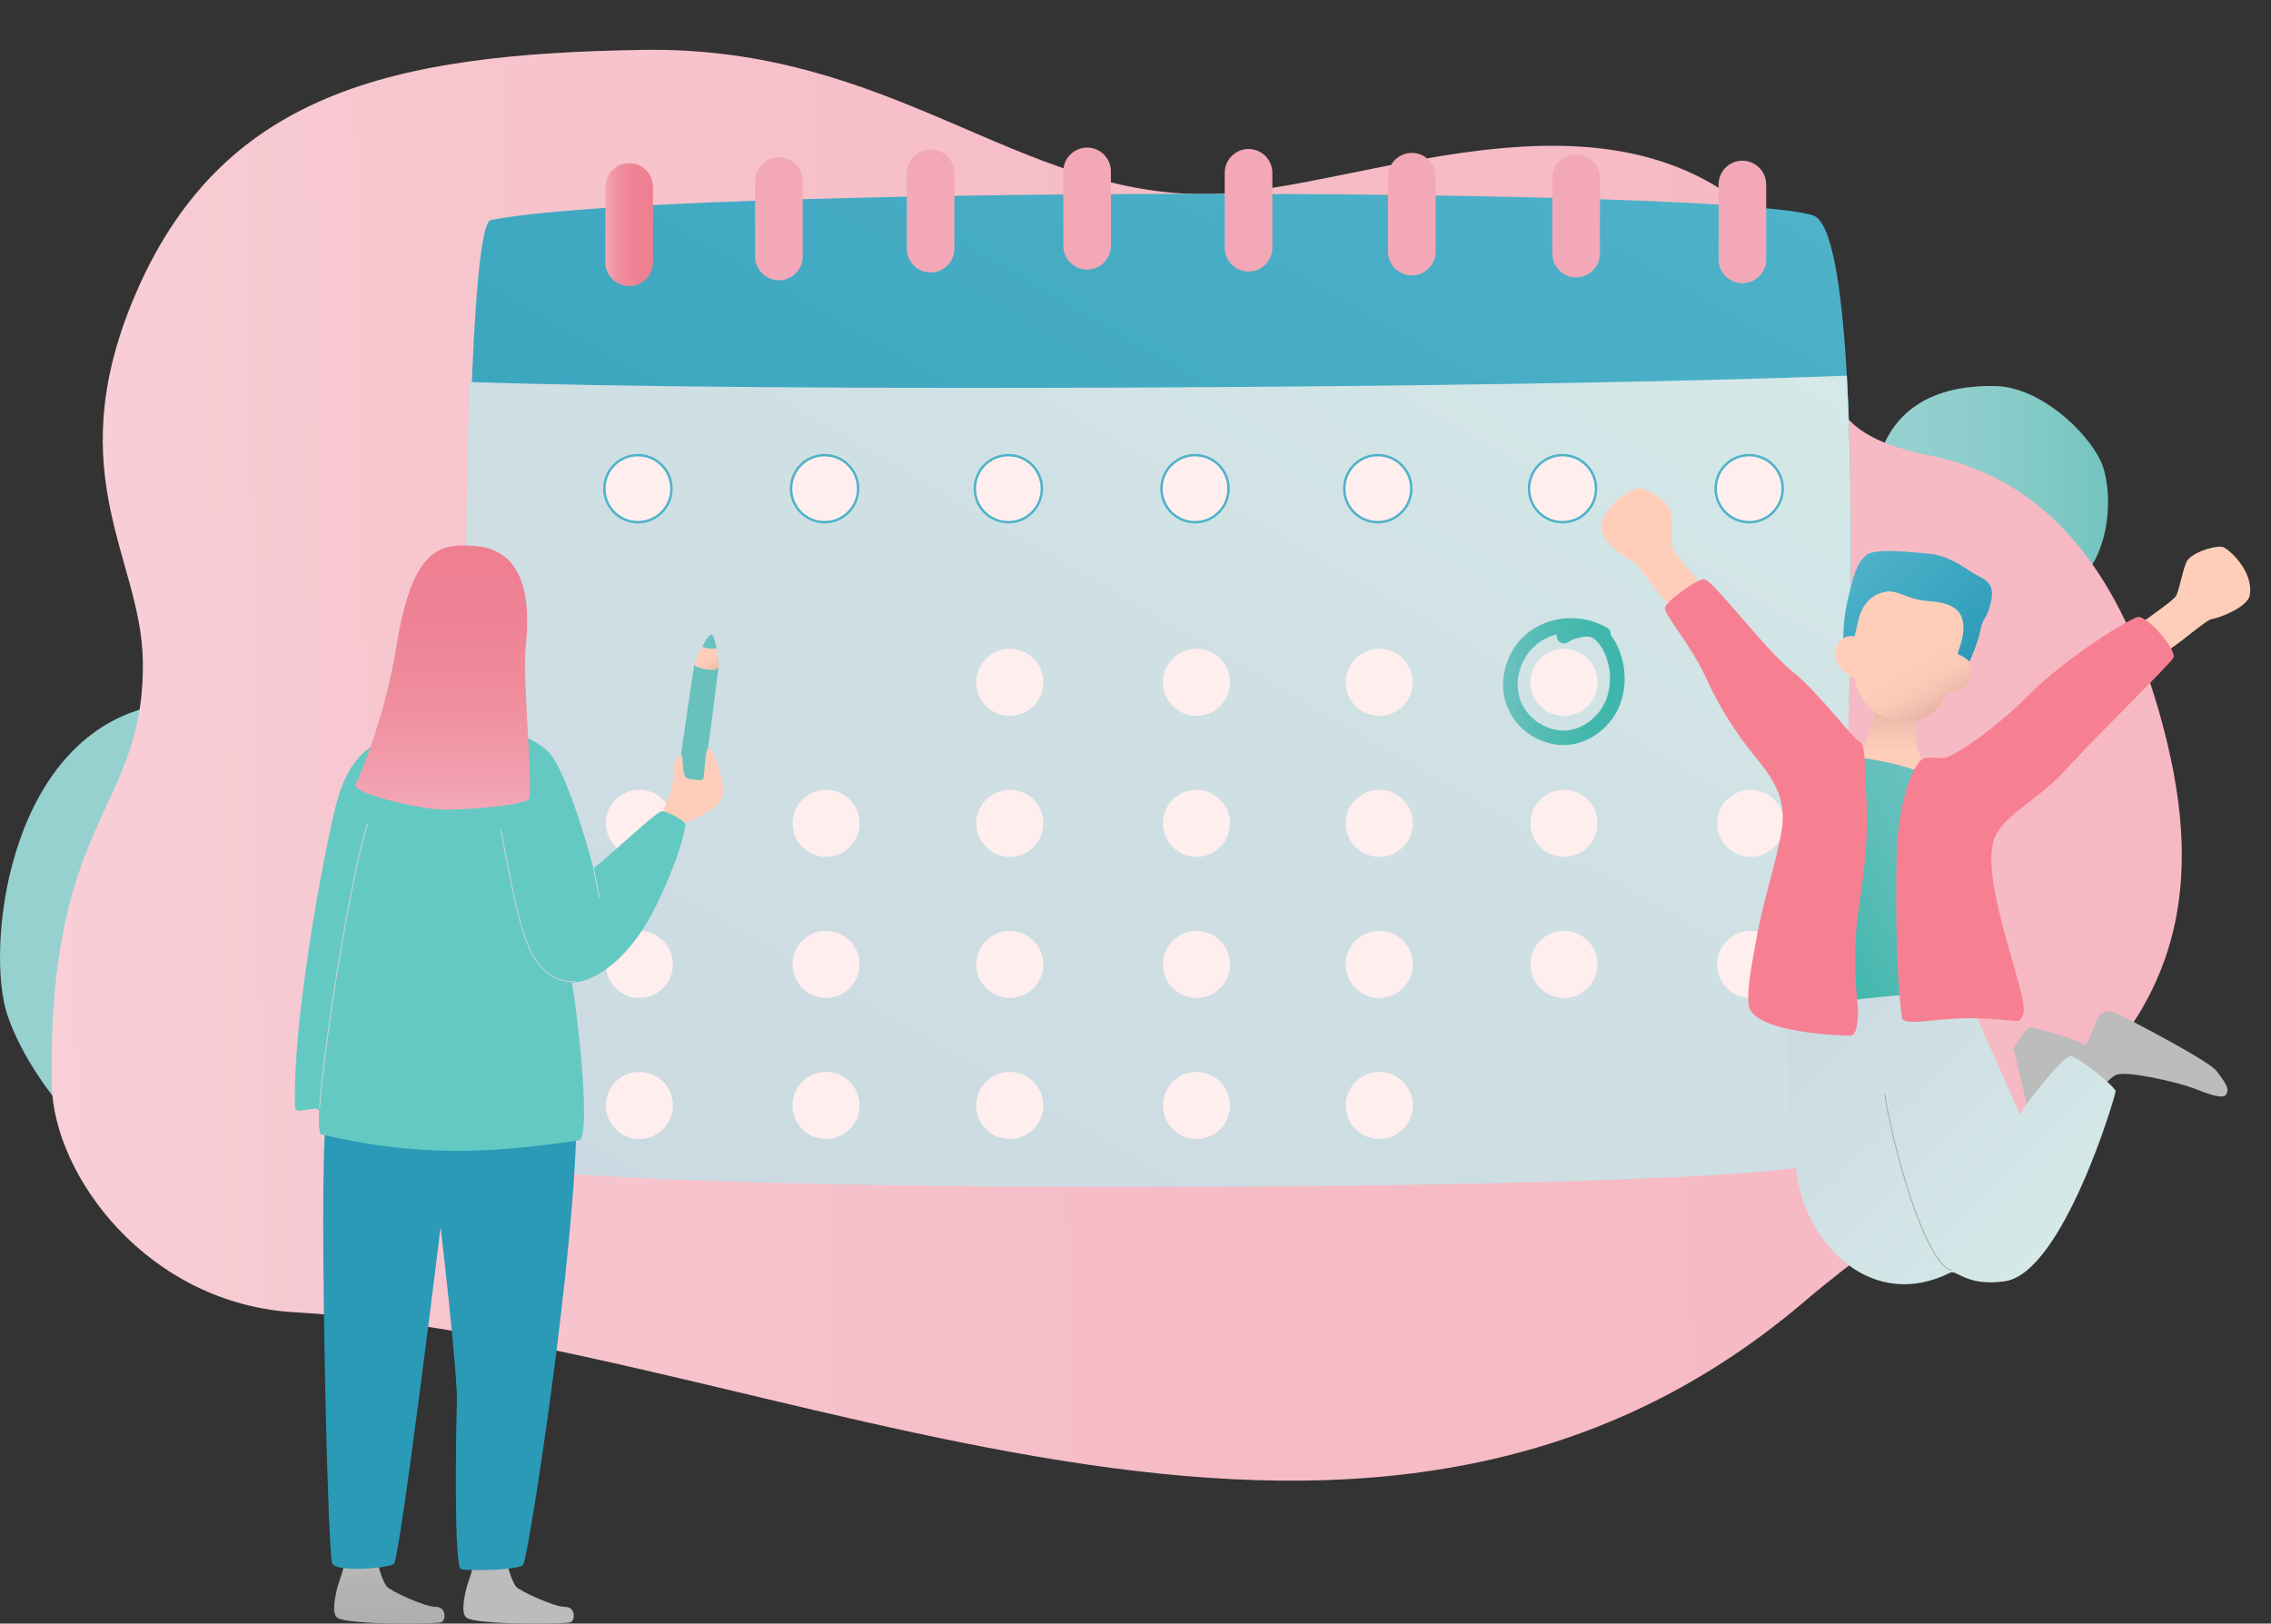 <svg width="200" height="143" viewBox="0 0 200 143" fill="none" xmlns="http://www.w3.org/2000/svg">
<rect x="0" y="0" width="200" height="143" fill="#333333" stroke="none"/>
<g clip-path="url(#clip0_3_102)">
<path d="M175.726 34.004C179.673 34.084 183.783 38.001 185.007 40.611C186.231 43.222 186.358 51.569 179.335 53.409C172.313 55.249 167.057 50.895 165.832 48.479C164.607 46.062 162.9 33.749 175.726 34.004Z" fill="url(#paint0_linear_3_102)"/>
<path d="M15.814 103.99C9.156 103.586 2.511 94.997 0.639 89.362C-1.232 83.727 0.527 65.935 12.526 62.438C24.525 58.941 34.627 69.249 36.513 74.472C38.399 79.695 37.452 105.302 15.814 103.99Z" fill="url(#paint1_linear_3_102)"/>
<path d="M158.897 114.647C176.311 99.814 197.54 93.437 190.898 65.587C186.049 45.251 175.877 41.311 169.704 40.063C156.561 37.408 163.728 30.185 157.8 22.455C144.226 4.756 120.34 16.866 106.549 17.092C89.629 17.368 78.728 4.03 56.56 4.393C34.632 4.751 19.28 8.057 11.675 26.522C5.344 41.895 12.432 49.277 12.577 58.164C12.793 71.393 4.17 71.762 4.558 95.509C4.689 103.504 12.962 114.847 25.996 115.588C68.076 117.99 119.384 148.3 158.897 114.647Z" fill="url(#paint2_linear_3_102)"/>
<path d="M43.224 19.386C58.25 16.331 151.905 16.413 159.682 18.979C165.995 21.061 161.64 101.585 160.09 102.303C154.185 105.032 48.022 105.309 43.55 102.222C40.658 100.226 40.246 19.992 43.224 19.386Z" fill="url(#paint3_linear_3_102)"/>
<path d="M41.377 33.645C40.462 57.04 41.246 100.848 43.377 102.319C47.862 105.415 154.332 105.136 160.254 102.4C161.417 101.863 163.915 57.059 162.646 33.091C131.885 34.258 66.647 34.526 41.377 33.645Z" fill="url(#paint4_linear_3_102)"/>
<path d="M138.051 56.587C138.213 56.476 138.385 56.383 138.566 56.307L138.412 56.372C138.749 56.232 139.102 56.134 139.463 56.083L139.294 56.107C139.537 56.071 139.785 56.066 140.03 56.093L139.859 56.071C140 56.087 140.138 56.121 140.27 56.174L140.117 56.11C140.187 56.141 140.253 56.178 140.316 56.221C140.358 56.249 140.397 56.279 140.438 56.307C140.502 56.353 140.328 56.218 140.387 56.268L140.452 56.321C140.601 56.452 140.739 56.596 140.863 56.75C140.92 56.819 140.835 56.705 140.824 56.7C140.839 56.707 140.855 56.74 140.864 56.753C140.894 56.793 140.924 56.835 140.952 56.876C141.009 56.959 141.062 57.046 141.113 57.132C141.217 57.312 141.31 57.499 141.39 57.691L141.326 57.538C141.54 58.048 141.686 58.585 141.759 59.134L141.736 58.963C141.806 59.494 141.806 60.032 141.736 60.563L141.759 60.392C141.694 60.872 141.568 61.342 141.382 61.79L141.447 61.636C141.318 61.941 141.16 62.233 140.976 62.508C140.933 62.569 140.89 62.629 140.846 62.689C140.743 62.823 140.918 62.6 140.846 62.689L140.786 62.763C140.683 62.886 140.58 63.004 140.465 63.117C140.35 63.23 140.234 63.337 140.112 63.439L140.038 63.5C139.908 63.603 140.131 63.432 140.038 63.5C139.978 63.544 139.918 63.587 139.857 63.63C139.595 63.809 139.316 63.962 139.024 64.086L139.192 64.024C138.831 64.175 138.453 64.279 138.066 64.333L138.237 64.309C137.864 64.359 137.486 64.359 137.113 64.309L137.284 64.333C136.883 64.275 136.49 64.167 136.117 64.01L136.27 64.075C135.989 63.955 135.719 63.81 135.464 63.641C135.396 63.597 135.329 63.549 135.258 63.501L135.185 63.447C135.36 63.576 135.232 63.483 135.194 63.447C135.076 63.35 134.962 63.247 134.853 63.138C134.743 63.035 134.638 62.919 134.544 62.802C134.507 62.758 134.358 62.555 134.491 62.741C134.444 62.675 134.394 62.611 134.348 62.544C134.176 62.291 134.03 62.022 133.911 61.74L133.976 61.894C133.828 61.535 133.727 61.158 133.674 60.774L133.697 60.945C133.64 60.51 133.64 60.069 133.697 59.634L133.674 59.805C133.738 59.338 133.863 58.881 134.046 58.446L133.981 58.599C134.104 58.306 134.253 58.024 134.425 57.757C134.471 57.688 134.517 57.62 134.564 57.551L134.637 57.448C134.702 57.361 134.528 57.585 134.631 57.458C134.734 57.33 134.829 57.222 134.94 57.111C135.051 56.999 135.158 56.894 135.275 56.793L135.368 56.714C135.406 56.683 135.534 56.592 135.359 56.714C135.427 56.665 135.494 56.611 135.565 56.566C135.844 56.376 136.141 56.213 136.452 56.081L136.299 56.146C136.752 55.956 137.227 55.825 137.713 55.759L137.542 55.781C138.064 55.712 138.592 55.712 139.113 55.781L138.942 55.759C139.453 55.827 139.952 55.963 140.427 56.162L140.274 56.097C140.485 56.188 140.692 56.291 140.891 56.406C141.038 56.488 141.211 56.509 141.373 56.465C141.535 56.421 141.674 56.315 141.758 56.169C141.843 56.024 141.868 55.852 141.827 55.689C141.786 55.526 141.683 55.385 141.54 55.297C140.428 54.657 139.15 54.366 137.871 54.464C136.562 54.551 135.317 55.064 134.324 55.922C133.433 56.728 132.809 57.787 132.536 58.956C132.226 60.148 132.341 61.411 132.86 62.527C133.38 63.643 134.272 64.544 135.383 65.074C136.507 65.621 137.781 65.79 138.994 65.447C140.229 65.096 141.295 64.284 142.034 63.237C142.816 62.13 143.154 60.711 143.063 59.366C143.022 58.666 142.872 57.977 142.619 57.324C142.362 56.679 142.026 56.066 141.529 55.573C141.312 55.344 141.057 55.152 140.775 55.008C140.477 54.874 140.155 54.801 139.828 54.793C139.249 54.779 138.674 54.884 138.137 55.102C137.88 55.197 137.634 55.321 137.405 55.472C137.263 55.561 137.158 55.697 137.109 55.856C137.065 56.023 137.088 56.201 137.174 56.351C137.35 56.623 137.759 56.788 138.053 56.581L138.051 56.587Z" fill="url(#paint5_linear_3_102)"/>
<path d="M55.411 25.199C55.135 25.199 54.862 25.145 54.608 25.04C54.353 24.934 54.122 24.78 53.927 24.585C53.733 24.39 53.578 24.159 53.472 23.905C53.367 23.65 53.313 23.377 53.313 23.102V16.513C53.307 16.233 53.356 15.956 53.459 15.696C53.562 15.436 53.715 15.199 53.91 14.999C54.106 14.799 54.339 14.641 54.597 14.532C54.854 14.424 55.131 14.368 55.41 14.368C55.69 14.368 55.966 14.424 56.224 14.532C56.481 14.641 56.715 14.799 56.91 14.999C57.105 15.199 57.259 15.436 57.362 15.696C57.464 15.956 57.514 16.233 57.508 16.513V23.102C57.508 23.658 57.287 24.192 56.894 24.585C56.5 24.978 55.967 25.199 55.411 25.199Z" fill="url(#paint6_linear_3_102)"/>
<path d="M68.596 24.685C68.039 24.685 67.506 24.465 67.113 24.071C66.719 23.678 66.499 23.144 66.499 22.588V15.994C66.492 15.714 66.542 15.437 66.645 15.177C66.747 14.917 66.901 14.68 67.096 14.48C67.292 14.28 67.525 14.122 67.782 14.013C68.04 13.905 68.317 13.849 68.596 13.849C68.875 13.849 69.152 13.905 69.41 14.013C69.667 14.122 69.9 14.28 70.096 14.48C70.291 14.68 70.445 14.917 70.547 15.177C70.65 15.437 70.7 15.714 70.694 15.994V22.588C70.694 22.864 70.639 23.137 70.534 23.391C70.428 23.645 70.274 23.877 70.079 24.072C69.884 24.266 69.653 24.421 69.398 24.526C69.144 24.631 68.871 24.686 68.596 24.685Z" fill="url(#paint7_linear_3_102)"/>
<path d="M81.956 24.001C81.68 24.001 81.407 23.947 81.153 23.841C80.898 23.736 80.667 23.581 80.472 23.386C80.278 23.191 80.123 22.96 80.018 22.705C79.913 22.451 79.859 22.178 79.859 21.902V15.313C79.853 15.034 79.902 14.756 80.005 14.496C80.107 14.236 80.261 13.999 80.456 13.8C80.652 13.6 80.885 13.441 81.142 13.333C81.4 13.224 81.677 13.169 81.956 13.169C82.236 13.169 82.512 13.224 82.77 13.333C83.027 13.441 83.261 13.6 83.456 13.8C83.651 13.999 83.805 14.236 83.907 14.496C84.01 14.756 84.06 15.034 84.054 15.313V21.902C84.054 22.178 83.999 22.451 83.894 22.706C83.789 22.96 83.634 23.192 83.439 23.387C83.245 23.581 83.013 23.736 82.759 23.841C82.504 23.947 82.231 24.001 81.956 24.001Z" fill="url(#paint8_linear_3_102)"/>
<path d="M95.738 23.743C95.181 23.743 94.648 23.522 94.255 23.129C93.862 22.736 93.641 22.202 93.641 21.646V15.052C93.653 14.504 93.879 13.982 94.271 13.598C94.663 13.215 95.19 13 95.738 13C96.286 13 96.813 13.215 97.205 13.598C97.597 13.982 97.823 14.504 97.835 15.052V21.646C97.835 21.922 97.781 22.194 97.676 22.449C97.57 22.703 97.416 22.935 97.221 23.13C97.026 23.324 96.795 23.479 96.54 23.584C96.286 23.689 96.013 23.744 95.738 23.743Z" fill="url(#paint9_linear_3_102)"/>
<path d="M109.956 23.915C109.4 23.915 108.866 23.694 108.473 23.3C108.079 22.907 107.858 22.373 107.858 21.817V15.223C107.858 14.666 108.079 14.133 108.472 13.739C108.866 13.345 109.399 13.124 109.956 13.124C110.512 13.124 111.046 13.345 111.439 13.739C111.833 14.133 112.054 14.666 112.054 15.223V21.812C112.055 22.088 112.001 22.361 111.896 22.616C111.79 22.872 111.636 23.104 111.441 23.299C111.246 23.494 111.015 23.649 110.76 23.755C110.505 23.861 110.232 23.915 109.956 23.915Z" fill="url(#paint10_linear_3_102)"/>
<path d="M124.335 24.257C123.778 24.257 123.245 24.036 122.851 23.643C122.458 23.25 122.237 22.716 122.237 22.16V15.566C122.237 15.009 122.458 14.475 122.851 14.082C123.244 13.688 123.778 13.467 124.335 13.467C124.891 13.467 125.425 13.688 125.818 14.082C126.211 14.475 126.432 15.009 126.432 15.566V22.16C126.432 22.435 126.378 22.708 126.273 22.963C126.167 23.217 126.013 23.448 125.818 23.643C125.623 23.838 125.392 23.992 125.137 24.098C124.883 24.203 124.61 24.257 124.335 24.257Z" fill="url(#paint11_linear_3_102)"/>
<path d="M138.805 24.429C138.529 24.429 138.256 24.375 138.001 24.269C137.747 24.163 137.515 24.008 137.32 23.813C137.125 23.618 136.971 23.386 136.866 23.131C136.761 22.876 136.707 22.603 136.707 22.327V15.738C136.701 15.458 136.751 15.18 136.853 14.92C136.956 14.66 137.11 14.424 137.305 14.224C137.5 14.024 137.734 13.865 137.991 13.757C138.249 13.649 138.525 13.593 138.805 13.593C139.084 13.593 139.361 13.649 139.618 13.757C139.876 13.865 140.109 14.024 140.305 14.224C140.5 14.424 140.653 14.66 140.756 14.92C140.859 15.18 140.908 15.458 140.902 15.738V22.327C140.903 22.602 140.849 22.876 140.744 23.131C140.639 23.386 140.484 23.617 140.29 23.813C140.095 24.008 139.863 24.163 139.609 24.269C139.354 24.374 139.081 24.429 138.805 24.429Z" fill="url(#paint12_linear_3_102)"/>
<path d="M153.446 24.943C153.17 24.943 152.897 24.888 152.642 24.782C152.388 24.677 152.156 24.522 151.962 24.327C151.767 24.132 151.612 23.9 151.507 23.645C151.402 23.39 151.348 23.117 151.348 22.841V16.252C151.348 15.696 151.569 15.162 151.962 14.769C152.356 14.375 152.889 14.154 153.446 14.154C154.002 14.154 154.536 14.375 154.929 14.769C155.323 15.162 155.544 15.696 155.544 16.252V22.841C155.544 23.117 155.49 23.39 155.385 23.645C155.28 23.9 155.125 24.132 154.93 24.327C154.736 24.522 154.504 24.677 154.249 24.783C153.995 24.888 153.722 24.943 153.446 24.943Z" fill="url(#paint13_linear_3_102)"/>
<path d="M105.241 45.995C106.872 45.995 108.194 44.673 108.194 43.041C108.194 41.41 106.872 40.088 105.241 40.088C103.61 40.088 102.288 41.41 102.288 43.041C102.288 44.673 103.61 45.995 105.241 45.995Z" fill="#FFEEEE" stroke="url(#paint14_linear_3_102)" stroke-width="0.212" stroke-miterlimit="10"/>
<path d="M121.338 45.995C122.969 45.995 124.292 44.673 124.292 43.041C124.292 41.41 122.969 40.088 121.338 40.088C119.707 40.088 118.385 41.41 118.385 43.041C118.385 44.673 119.707 45.995 121.338 45.995Z" fill="#FFEEEE" stroke="url(#paint15_linear_3_102)" stroke-width="0.212" stroke-miterlimit="10"/>
<path d="M137.606 45.995C139.237 45.995 140.559 44.673 140.559 43.041C140.559 41.41 139.237 40.088 137.606 40.088C135.975 40.088 134.653 41.41 134.653 43.041C134.653 44.673 135.975 45.995 137.606 45.995Z" fill="#FFEEEE" stroke="url(#paint16_linear_3_102)" stroke-width="0.212" stroke-miterlimit="10"/>
<path d="M154.045 45.995C155.676 45.995 156.998 44.673 156.998 43.041C156.998 41.41 155.676 40.088 154.045 40.088C152.414 40.088 151.092 41.41 151.092 43.041C151.092 44.673 152.414 45.995 154.045 45.995Z" fill="#FFEEEE" stroke="url(#paint17_linear_3_102)" stroke-width="0.212" stroke-miterlimit="10"/>
<path d="M88.802 45.995C90.433 45.995 91.755 44.673 91.755 43.041C91.755 41.41 90.433 40.088 88.802 40.088C87.171 40.088 85.849 41.41 85.849 43.041C85.849 44.673 87.171 45.995 88.802 45.995Z" fill="#FFEEEE" stroke="url(#paint18_linear_3_102)" stroke-width="0.212" stroke-miterlimit="10"/>
<path d="M72.62 45.995C74.251 45.995 75.573 44.673 75.573 43.041C75.573 41.41 74.251 40.088 72.62 40.088C70.989 40.088 69.666 41.41 69.666 43.041C69.666 44.673 70.989 45.995 72.62 45.995Z" fill="#FFEEEE" stroke="url(#paint19_linear_3_102)" stroke-width="0.212" stroke-miterlimit="10"/>
<path d="M56.181 45.995C57.812 45.995 59.134 44.673 59.134 43.041C59.134 41.41 57.812 40.088 56.181 40.088C54.55 40.088 53.227 41.41 53.227 43.041C53.227 44.673 54.55 45.995 56.181 45.995Z" fill="#FFEEEE" stroke="url(#paint20_linear_3_102)" stroke-width="0.212" stroke-miterlimit="10"/>
<path d="M105.37 63.049C107.001 63.049 108.323 61.727 108.323 60.095C108.323 58.464 107.001 57.141 105.37 57.141C103.739 57.141 102.417 58.464 102.417 60.095C102.417 61.727 103.739 63.049 105.37 63.049Z" fill="#FFEEEE"/>
<path d="M121.467 63.049C123.098 63.049 124.42 61.727 124.42 60.095C124.42 58.464 123.098 57.141 121.467 57.141C119.836 57.141 118.513 58.464 118.513 60.095C118.513 61.727 119.836 63.049 121.467 63.049Z" fill="#FFEEEE"/>
<path d="M137.735 63.049C139.366 63.049 140.688 61.727 140.688 60.095C140.688 58.464 139.366 57.141 137.735 57.141C136.104 57.141 134.781 58.464 134.781 60.095C134.781 61.727 136.104 63.049 137.735 63.049Z" fill="#FFEEEE"/>
<path d="M154.174 63.049C155.805 63.049 157.127 61.727 157.127 60.095C157.127 58.464 155.805 57.141 154.174 57.141C152.543 57.141 151.22 58.464 151.22 60.095C151.22 61.727 152.543 63.049 154.174 63.049Z" fill="#FFEEEE"/>
<path d="M88.931 63.049C90.562 63.049 91.884 61.727 91.884 60.095C91.884 58.464 90.562 57.141 88.931 57.141C87.3 57.141 85.978 58.464 85.978 60.095C85.978 61.727 87.3 63.049 88.931 63.049Z" fill="#FFEEEE"/>
<path d="M105.37 75.473C107.001 75.473 108.323 74.15 108.323 72.519C108.323 70.888 107.001 69.565 105.37 69.565C103.739 69.565 102.417 70.888 102.417 72.519C102.417 74.15 103.739 75.473 105.37 75.473Z" fill="#FFEEEE"/>
<path d="M121.467 75.473C123.098 75.473 124.42 74.15 124.42 72.519C124.42 70.888 123.098 69.565 121.467 69.565C119.836 69.565 118.513 70.888 118.513 72.519C118.513 74.15 119.836 75.473 121.467 75.473Z" fill="#FFEEEE"/>
<path d="M137.735 75.473C139.366 75.473 140.688 74.15 140.688 72.519C140.688 70.888 139.366 69.565 137.735 69.565C136.104 69.565 134.781 70.888 134.781 72.519C134.781 74.15 136.104 75.473 137.735 75.473Z" fill="#FFEEEE"/>
<path d="M154.174 75.473C155.805 75.473 157.127 74.15 157.127 72.519C157.127 70.888 155.805 69.565 154.174 69.565C152.543 69.565 151.22 70.888 151.22 72.519C151.22 74.15 152.543 75.473 154.174 75.473Z" fill="#FFEEEE"/>
<path d="M88.931 75.473C90.562 75.473 91.884 74.15 91.884 72.519C91.884 70.888 90.562 69.565 88.931 69.565C87.3 69.565 85.978 70.888 85.978 72.519C85.978 74.15 87.3 75.473 88.931 75.473Z" fill="#FFEEEE"/>
<path d="M72.748 75.473C74.379 75.473 75.702 74.15 75.702 72.519C75.702 70.888 74.379 69.565 72.748 69.565C71.117 69.565 69.795 70.888 69.795 72.519C69.795 74.15 71.117 75.473 72.748 75.473Z" fill="#FFEEEE"/>
<path d="M56.309 75.473C57.941 75.473 59.263 74.15 59.263 72.519C59.263 70.888 57.941 69.565 56.309 69.565C54.678 69.565 53.356 70.888 53.356 72.519C53.356 74.15 54.678 75.473 56.309 75.473Z" fill="#FFEEEE"/>
<path d="M105.37 87.897C107.001 87.897 108.323 86.574 108.323 84.943C108.323 83.311 107.001 81.989 105.37 81.989C103.739 81.989 102.417 83.311 102.417 84.943C102.417 86.574 103.739 87.897 105.37 87.897Z" fill="#FFEEEE"/>
<path d="M121.467 87.897C123.098 87.897 124.42 86.574 124.42 84.943C124.42 83.311 123.098 81.989 121.467 81.989C119.836 81.989 118.513 83.311 118.513 84.943C118.513 86.574 119.836 87.897 121.467 87.897Z" fill="#FFEEEE"/>
<path d="M137.735 87.897C139.366 87.897 140.688 86.574 140.688 84.943C140.688 83.311 139.366 81.989 137.735 81.989C136.104 81.989 134.781 83.311 134.781 84.943C134.781 86.574 136.104 87.897 137.735 87.897Z" fill="#FFEEEE"/>
<path d="M154.174 87.897C155.805 87.897 157.127 86.574 157.127 84.943C157.127 83.311 155.805 81.989 154.174 81.989C152.543 81.989 151.22 83.311 151.22 84.943C151.22 86.574 152.543 87.897 154.174 87.897Z" fill="#FFEEEE"/>
<path d="M88.931 87.897C90.562 87.897 91.884 86.574 91.884 84.943C91.884 83.311 90.562 81.989 88.931 81.989C87.3 81.989 85.978 83.311 85.978 84.943C85.978 86.574 87.3 87.897 88.931 87.897Z" fill="#FFEEEE"/>
<path d="M72.748 87.897C74.379 87.897 75.702 86.574 75.702 84.943C75.702 83.311 74.379 81.989 72.748 81.989C71.117 81.989 69.795 83.311 69.795 84.943C69.795 86.574 71.117 87.897 72.748 87.897Z" fill="#FFEEEE"/>
<path d="M56.309 87.897C57.941 87.897 59.263 86.574 59.263 84.943C59.263 83.311 57.941 81.989 56.309 81.989C54.678 81.989 53.356 83.311 53.356 84.943C53.356 86.574 54.678 87.897 56.309 87.897Z" fill="#FFEEEE"/>
<path d="M105.37 100.32C107.001 100.32 108.323 98.998 108.323 97.367C108.323 95.735 107.001 94.413 105.37 94.413C103.739 94.413 102.417 95.735 102.417 97.367C102.417 98.998 103.739 100.32 105.37 100.32Z" fill="#FFEEEE"/>
<path d="M121.467 100.32C123.098 100.32 124.42 98.998 124.42 97.367C124.42 95.735 123.098 94.413 121.467 94.413C119.836 94.413 118.513 95.735 118.513 97.367C118.513 98.998 119.836 100.32 121.467 100.32Z" fill="#FFEEEE"/>
<path d="M88.931 100.32C90.562 100.32 91.884 98.998 91.884 97.367C91.884 95.735 90.562 94.413 88.931 94.413C87.3 94.413 85.978 95.735 85.978 97.367C85.978 98.998 87.3 100.32 88.931 100.32Z" fill="#FFEEEE"/>
<path d="M72.748 100.32C74.379 100.32 75.702 98.998 75.702 97.367C75.702 95.735 74.379 94.413 72.748 94.413C71.117 94.413 69.795 95.735 69.795 97.367C69.795 98.998 71.117 100.32 72.748 100.32Z" fill="#FFEEEE"/>
<path d="M56.309 100.32C57.941 100.32 59.263 98.998 59.263 97.367C59.263 95.735 57.941 94.413 56.309 94.413C54.678 94.413 53.356 95.735 53.356 97.367C53.356 98.998 54.678 100.32 56.309 100.32Z" fill="#FFEEEE"/>
<path d="M59.665 68.591C60.414 63.372 61.085 58.825 61.117 58.676C61.192 58.326 62.221 55.888 62.644 55.887C62.996 55.887 63.325 58.233 63.255 58.951C63.226 59.256 62.655 63.715 61.976 68.806" fill="url(#paint21_linear_3_102)"/>
<path d="M63.099 57.125C63.144 57.125 63.324 58.491 63.26 58.815C63.166 59.252 61.089 58.853 61.164 58.503C61.336 57.967 61.562 57.45 61.837 56.959C61.857 56.928 62.209 57.215 63.099 57.125Z" fill="url(#paint22_linear_3_102)"/>
<path d="M33.247 137.314C33.337 138.3 33.786 139.375 34.055 139.734C34.324 140.093 37.371 141.529 38.356 141.529C39.342 141.529 39.254 142.694 38.894 142.874C38.534 143.055 30.834 143.134 29.753 142.516C29.125 142.157 29.574 140.454 29.663 140.005C29.753 139.557 30.38 137.944 30.38 137.497C30.38 137.049 33.247 137.314 33.247 137.314Z" fill="url(#paint23_linear_3_102)"/>
<path d="M44.63 137.314C44.72 138.3 45.168 139.375 45.436 139.734C45.704 140.093 48.752 141.529 49.739 141.529C50.726 141.529 50.636 142.694 50.276 142.874C49.916 143.055 42.215 143.134 41.134 142.516C40.508 142.157 40.955 140.454 41.045 140.005C41.134 139.557 41.762 137.944 41.762 137.497C41.762 137.049 44.63 137.314 44.63 137.314Z" fill="url(#paint24_linear_3_102)"/>
<path d="M50.77 97.966C50.77 96.698 29.619 96.8 28.811 98.517C28.004 99.234 28.811 136.909 29.26 137.715C29.708 138.522 34.145 138.119 34.682 137.76C35.219 137.401 38.804 108.072 38.804 108.072C38.804 108.072 40.328 121.089 40.238 123.597C40.149 126.105 39.969 138.028 40.597 138.208C41.225 138.387 45.616 138.297 46.064 137.849C46.513 137.4 50.814 109.664 50.77 97.966Z" fill="url(#paint25_linear_3_102)"/>
<path d="M59.959 72.637C59.677 72.739 58.345 72.141 58.277 71.976C58.21 71.81 59.157 69.532 59.252 69.08C59.281 68.943 59.216 66.474 59.964 66.527C60.259 66.548 59.954 68.382 60.552 68.568C60.898 68.68 61.736 68.769 61.911 68.656C62.086 68.542 62.032 65.874 62.405 65.92C62.898 65.98 64.011 69.334 63.576 70.294C63.24 71.047 62.293 71.577 61.886 71.766C61.312 72.033 60.755 72.349 59.959 72.637Z" fill="url(#paint26_linear_3_102)"/>
<path opacity="0.71" d="M39.092 59.883C39.487 59.932 43.339 60.13 43.487 60.278C43.635 60.426 43.388 63.241 43.685 63.637C43.91 63.937 38.45 63.142 38.351 63.043C38.252 62.945 38.844 62.055 39.043 59.883" fill="url(#paint27_linear_3_102)"/>
<path d="M37.659 63.439C38.03 63.292 38.154 62.501 38.499 62.55C38.844 62.599 43.24 62.846 43.536 62.998C43.833 63.151 43.784 63.542 44.13 63.839C44.475 64.135 47.588 65.24 48.52 66.475C50.202 68.697 52.202 76.187 52.251 76.435C52.3 76.683 57.397 71.806 58.236 71.461C58.543 71.334 60.407 72.29 60.359 72.646C60.09 74.618 58.854 77.547 57.849 79.638C55.606 84.298 52.562 86.449 50.343 86.575C50.499 86.566 52.267 100.258 50.949 100.452C43.062 101.617 36.608 101.887 28.274 99.915C28.207 99.899 28.024 99.5 28.1 97.906C28.135 97.181 26.011 98.323 25.986 97.519C25.747 89.757 28.499 75.27 29.56 71.037C30.873 65.829 33.203 65.201 37.659 63.439Z" fill="#64C9C3"/>
<path opacity="0.71" d="M52.251 76.43C52.475 77.521 52.666 78.449 52.795 79.048" stroke="url(#paint28_linear_3_102)" stroke-width="0.077" stroke-miterlimit="10"/>
<path d="M50.702 86.481C46.157 86.49 45.709 80.932 44.092 73.06" stroke="#D2D2D2" stroke-width="0.077" stroke-linecap="round" stroke-linejoin="round"/>
<path d="M32.386 72.566C31.153 75.874 28.588 91.243 28.139 97.607" stroke="#D2D2D2" stroke-width="0.077" stroke-linecap="round" stroke-linejoin="round"/>
<path d="M41.718 48.082C38.849 47.902 36.335 48.082 34.906 56.956C33.944 62.908 31.766 68.25 31.317 69.056C30.869 69.862 36.695 71.207 38.756 71.299C40.817 71.391 46.106 70.94 46.553 70.402C47.001 69.864 46.016 59.825 46.285 57.136C46.554 54.448 47.002 48.411 41.718 48.082Z" fill="url(#paint29_linear_3_102)"/>
<path d="M177.334 92.335C178.567 90.255 178.802 90.445 179.128 90.541C179.79 90.73 183.098 91.486 184.043 92.335C184.989 93.184 181.397 96.778 181.397 96.778L178.844 98.857L177.334 92.335Z" fill="url(#paint30_linear_3_102)"/>
<path d="M182.439 94.32C183.289 92.997 184.141 91.292 184.519 90.161C184.896 89.029 185.653 88.927 186.313 89.215C186.972 89.503 194.474 93.382 195.197 94.32C196.142 95.554 196.331 95.927 196.048 96.4C195.764 96.873 194.347 96.306 193.118 95.832C191.888 95.359 187.163 94.225 186.313 94.698C185.809 94.974 185.41 95.407 185.178 95.932L182.439 94.32Z" fill="url(#paint31_linear_3_102)"/>
<path d="M162.791 52.532C163.225 50.908 163.394 49.765 164.339 48.905C165.098 48.213 168.712 48.681 169.887 48.77C171.061 48.86 172.194 49.413 173.486 50.303C174.51 51.011 175.787 51.072 175.334 53.019C174.932 54.749 174.677 54.156 174.411 55.494C174.155 56.78 173.402 58.42 173.079 59.023C171.532 61.965 168.656 62.394 166.931 62.151C165.276 61.917 164.542 60.934 163.703 59.928C162.831 58.846 162.347 57.503 162.329 56.114C162.345 54.906 162.5 53.704 162.791 52.532Z" fill="url(#paint32_linear_3_102)"/>
<path d="M168.829 62.652C168.735 63.886 168.261 65.299 169.49 67.19C170.583 68.872 168.829 68.702 168.829 68.702C168.829 68.702 162.261 67.278 163.064 67.19C163.914 67.096 165.218 62.968 165.331 62.18C165.447 61.425 168.829 62.652 168.829 62.652Z" fill="url(#paint33_linear_3_102)"/>
<path d="M169.042 52.846C167.713 52.572 166.974 51.969 166.11 52.112C164.73 52.337 163.969 53.353 163.677 54.573C163.205 56.558 163.341 56.038 163.341 56.038C163.341 56.038 161.923 55.755 161.64 57.361C161.356 58.968 163.341 59.725 163.341 59.725C163.341 59.725 163.72 62.845 166.838 63.412C170.833 64.138 171.275 60.898 171.718 60.886C172.793 60.86 173.52 60.55 173.643 59.063C173.738 57.929 172.41 57.739 172.41 57.551C172.41 57.402 173.704 54.679 172.146 53.578C171.182 52.886 169.902 53.019 169.042 52.846Z" fill="url(#paint34_linear_3_102)"/>
<path d="M188.016 55.279C189.718 54.045 191.325 52.916 191.605 52.538C191.885 52.16 192.172 50.363 192.55 49.509C192.928 48.656 195.197 47.996 195.764 48.186C196.332 48.375 198.505 50.359 198.127 52.44C197.941 53.466 195.48 54.425 194.819 54.519C194.157 54.614 191.511 57.166 190.377 57.548C189.243 57.929 188.016 55.279 188.016 55.279Z" fill="url(#paint35_linear_3_102)"/>
<path d="M150.072 51.821C148.737 50.201 147.468 48.698 147.29 48.26C147.112 47.821 147.29 46.017 147.141 45.095C146.992 44.173 144.963 42.964 144.366 43.001C143.77 43.038 141.165 44.412 141.002 46.519C140.923 47.56 143.06 49.109 143.677 49.368C144.294 49.627 146.208 52.765 147.209 53.418C148.211 54.071 150.072 51.821 150.072 51.821Z" fill="url(#paint36_linear_3_102)"/>
<path d="M169.147 68.022C167.634 67.36 164.157 66.626 163.495 66.814C162.834 67.002 163.971 73.145 163.593 76.832C163.215 80.519 162.272 88.081 163.032 88.743C163.792 89.405 168.213 89.304 168.875 88.645C169.211 88.309 167.724 82.35 167.705 77.13C167.689 72.223 169.147 68.022 169.147 68.022Z" fill="url(#paint37_linear_3_102)"/>
<path d="M173.082 87.325C169.585 87.325 158.243 88.365 157.675 89.215C157.108 90.065 157.297 98.007 158.337 103.963C159.346 109.722 164.911 115.515 171.759 112.092C172.32 111.808 173.208 113.348 176.581 112.848C181.686 112.092 186.317 96.494 186.317 96.116C186.317 95.738 182.912 92.998 182.345 92.998C181.779 92.998 178.28 97.251 177.902 98.197L173.082 87.325Z" fill="url(#paint38_linear_3_102)"/>
<path opacity="0.71" d="M165.993 96.4C166.56 100.37 169.396 111.146 171.853 111.903" stroke="#8E8E8E" stroke-width="0.077" stroke-miterlimit="10"/>
<path d="M188.394 54.333C187.927 54.221 182.156 57.736 178.75 61.14C175.344 64.544 172.134 66.523 171.378 66.718C170.622 66.912 169.594 66.434 169.023 67.096C168.452 67.757 167.127 70.593 167.031 75.414C166.921 81 167.031 86 167.5 89.694C167.972 90.45 170.408 89.599 174 89.694C177.592 89.788 177.721 90.166 178 89.694C178.279 89.222 178.486 89.02 177.425 85.34C175.967 80.282 174.967 76.454 175.534 74.185C176.101 71.916 179.235 70.728 181.867 67.851C184.894 64.543 191.129 58.493 191.413 57.925C191.697 57.358 189.528 54.617 188.394 54.333Z" fill="#F68092"/>
<path d="M150.115 51.025C149.554 50.9 146.617 53.01 146.617 53.577C146.617 54.145 149.102 57.157 150.206 59.627C151.342 62.139 152.804 64.491 154.553 66.622C155.899 68.285 157.388 70.12 156.916 73.051C156.444 75.982 155.309 79.101 154.648 82.882C154.364 84.5 153.827 87 154 88.5C154.284 90.957 162 91.22 162.965 91.22C163.627 91.22 163.627 89.445 163.627 88.857C163.339 86.115 163.249 83.355 163.627 80.518C164.005 77.682 164.572 74.657 164.384 70.687C164.195 66.716 164.288 65.582 163.722 65.303C163.156 65.024 160.134 60.955 157.767 59.064C155.401 57.173 150.965 51.214 150.115 51.025Z" fill="#F68092"/>
</g>
<defs>
<linearGradient id="paint0_linear_3_102" x1="165" y1="43.923" x2="185.65" y2="43.923" gradientUnits="userSpaceOnUse">
<stop stop-color="#96D1D0"/>
<stop offset="0.33" stop-color="#90CFCD"/>
<stop offset="0.76" stop-color="#80C9C5"/>
<stop offset="1" stop-color="#74C4BF"/>
</linearGradient>
<linearGradient id="paint1_linear_3_102" x1="406.657" y1="-4088.46" x2="-11909.3" y2="-4558.46" gradientUnits="userSpaceOnUse">
<stop stop-color="#96D1D0"/>
<stop offset="0.33" stop-color="#90CFCD"/>
<stop offset="0.76" stop-color="#80C9C5"/>
<stop offset="1" stop-color="#74C4BF"/>
</linearGradient>
<linearGradient id="paint2_linear_3_102" x1="4.007" y1="61.759" x2="191.905" y2="58.689" gradientUnits="userSpaceOnUse">
<stop stop-color="#F8CFD7"/>
<stop offset="0.2" stop-color="#F7C5CE"/>
<stop offset="0.53" stop-color="#F6BCC6"/>
<stop offset="1" stop-color="#F6B9C3"/>
</linearGradient>
<linearGradient id="paint3_linear_3_102" x1="134.267" y1="4.281" x2="69.169" y2="117.018" gradientUnits="userSpaceOnUse">
<stop stop-color="#4EB2C9"/>
<stop offset="0.56" stop-color="#3CA6BF"/>
<stop offset="1" stop-color="#2A9AB6"/>
</linearGradient>
<linearGradient id="paint4_linear_3_102" x1="131.409" y1="15.052" x2="71.606" y2="118.62" gradientUnits="userSpaceOnUse">
<stop stop-color="#D5E9E8"/>
<stop offset="0.43" stop-color="#CFE0E4"/>
<stop offset="1" stop-color="#CBDAE2"/>
</linearGradient>
<linearGradient id="paint5_linear_3_102" x1="132.794" y1="60.043" x2="142.647" y2="60.043" gradientUnits="userSpaceOnUse">
<stop offset="0.01" stop-color="#69C1BE"/>
<stop offset="0.04" stop-color="#67C0BD"/>
<stop offset="0.38" stop-color="#50BBB3"/>
<stop offset="0.71" stop-color="#43B7AD"/>
<stop offset="1" stop-color="#3EB6AB"/>
</linearGradient>
<linearGradient id="paint6_linear_3_102" x1="53.313" y1="19.804" x2="57.508" y2="19.804" gradientUnits="userSpaceOnUse">
<stop stop-color="#F3A8B7"/>
<stop offset="0.14" stop-color="#F19AAA"/>
<stop offset="0.37" stop-color="#EF8B9C"/>
<stop offset="0.63" stop-color="#EE8294"/>
<stop offset="1" stop-color="#EE7F91"/>
</linearGradient>
<linearGradient id="paint7_linear_3_102" x1="3498.15" y1="3942.12" x2="3669.13" y2="3942.12" gradientUnits="userSpaceOnUse">
<stop stop-color="#F3A8B7"/>
<stop offset="0.14" stop-color="#F19AAA"/>
<stop offset="0.37" stop-color="#EF8B9C"/>
<stop offset="0.63" stop-color="#EE8294"/>
<stop offset="1" stop-color="#EE7F91"/>
</linearGradient>
<linearGradient id="paint8_linear_3_102" x1="4055.91" y1="3867.92" x2="4226.9" y2="3867.92" gradientUnits="userSpaceOnUse">
<stop stop-color="#F3A8B7"/>
<stop offset="0.14" stop-color="#F19AAA"/>
<stop offset="0.37" stop-color="#EF8B9C"/>
<stop offset="0.63" stop-color="#EE8294"/>
<stop offset="1" stop-color="#EE7F91"/>
</linearGradient>
<linearGradient id="paint9_linear_3_102" x1="4630.46" y1="3809.28" x2="4801.4" y2="3809.28" gradientUnits="userSpaceOnUse">
<stop stop-color="#F3A8B7"/>
<stop offset="0.14" stop-color="#F19AAA"/>
<stop offset="0.37" stop-color="#EF8B9C"/>
<stop offset="0.63" stop-color="#EE8294"/>
<stop offset="1" stop-color="#EE7F91"/>
</linearGradient>
<linearGradient id="paint10_linear_3_102" x1="5225.08" y1="3844.21" x2="5396.1" y2="3844.21" gradientUnits="userSpaceOnUse">
<stop stop-color="#F3A8B7"/>
<stop offset="0.14" stop-color="#F19AAA"/>
<stop offset="0.37" stop-color="#EF8B9C"/>
<stop offset="0.63" stop-color="#EE8294"/>
<stop offset="1" stop-color="#EE7F91"/>
</linearGradient>
<linearGradient id="paint11_linear_3_102" x1="5825.75" y1="3880.12" x2="5996.78" y2="3880.12" gradientUnits="userSpaceOnUse">
<stop stop-color="#F3A8B7"/>
<stop offset="0.14" stop-color="#F19AAA"/>
<stop offset="0.37" stop-color="#EF8B9C"/>
<stop offset="0.63" stop-color="#EE8294"/>
<stop offset="1" stop-color="#EE7F91"/>
</linearGradient>
<linearGradient id="paint12_linear_3_102" x1="6430.04" y1="3914.89" x2="6601.03" y2="3914.89" gradientUnits="userSpaceOnUse">
<stop stop-color="#F3A8B7"/>
<stop offset="0.14" stop-color="#F19AAA"/>
<stop offset="0.37" stop-color="#EF8B9C"/>
<stop offset="0.63" stop-color="#EE8294"/>
<stop offset="1" stop-color="#EE7F91"/>
</linearGradient>
<linearGradient id="paint13_linear_3_102" x1="7041.46" y1="3952.18" x2="7212.48" y2="3952.18" gradientUnits="userSpaceOnUse">
<stop stop-color="#F3A8B7"/>
<stop offset="0.14" stop-color="#F19AAA"/>
<stop offset="0.37" stop-color="#EF8B9C"/>
<stop offset="0.63" stop-color="#EE8294"/>
<stop offset="1" stop-color="#EE7F91"/>
</linearGradient>
<linearGradient id="paint14_linear_3_102" x1="6473.46" y1="3042.35" x2="6830.17" y2="3042.35" gradientUnits="userSpaceOnUse">
<stop stop-color="#4EB2C9"/>
<stop offset="0.56" stop-color="#3CA6BF"/>
<stop offset="1" stop-color="#2A9AB6"/>
</linearGradient>
<linearGradient id="paint15_linear_3_102" x1="7413.13" y1="3042.35" x2="7769.84" y2="3042.35" gradientUnits="userSpaceOnUse">
<stop stop-color="#4EB2C9"/>
<stop offset="0.56" stop-color="#3CA6BF"/>
<stop offset="1" stop-color="#2A9AB6"/>
</linearGradient>
<linearGradient id="paint16_linear_3_102" x1="8362.86" y1="3042.35" x2="8719.58" y2="3042.35" gradientUnits="userSpaceOnUse">
<stop stop-color="#4EB2C9"/>
<stop offset="0.56" stop-color="#3CA6BF"/>
<stop offset="1" stop-color="#2A9AB6"/>
</linearGradient>
<linearGradient id="paint17_linear_3_102" x1="9322.62" y1="3042.35" x2="9679.34" y2="3042.35" gradientUnits="userSpaceOnUse">
<stop stop-color="#4EB2C9"/>
<stop offset="0.56" stop-color="#3CA6BF"/>
<stop offset="1" stop-color="#2A9AB6"/>
</linearGradient>
<linearGradient id="paint18_linear_3_102" x1="5513.69" y1="3042.35" x2="5870.4" y2="3042.35" gradientUnits="userSpaceOnUse">
<stop stop-color="#4EB2C9"/>
<stop offset="0.56" stop-color="#3CA6BF"/>
<stop offset="1" stop-color="#2A9AB6"/>
</linearGradient>
<linearGradient id="paint19_linear_3_102" x1="4569.01" y1="3042.35" x2="4925.72" y2="3042.35" gradientUnits="userSpaceOnUse">
<stop stop-color="#4EB2C9"/>
<stop offset="0.56" stop-color="#3CA6BF"/>
<stop offset="1" stop-color="#2A9AB6"/>
</linearGradient>
<linearGradient id="paint20_linear_3_102" x1="3876.83" y1="2887.87" x2="3698.41" y2="3196.82" gradientUnits="userSpaceOnUse">
<stop stop-color="#4EB2C9"/>
<stop offset="0.56" stop-color="#3CA6BF"/>
<stop offset="1" stop-color="#2A9AB6"/>
</linearGradient>
<linearGradient id="paint21_linear_3_102" x1="575.979" y1="8571.87" x2="770.543" y2="8632.24" gradientUnits="userSpaceOnUse">
<stop offset="0.01" stop-color="#69C1BE"/>
<stop offset="0.04" stop-color="#67C0BD"/>
<stop offset="0.38" stop-color="#50BBB3"/>
<stop offset="0.71" stop-color="#43B7AD"/>
<stop offset="1" stop-color="#3EB6AB"/>
</linearGradient>
<linearGradient id="paint22_linear_3_102" x1="62.992" y1="59.291" x2="61.805" y2="57.235" gradientUnits="userSpaceOnUse">
<stop stop-color="#E8B3A3"/>
<stop offset="0.02" stop-color="#E9B4A4"/>
<stop offset="0.36" stop-color="#F9C7B5"/>
<stop offset="0.61" stop-color="#FFCEBB"/>
<stop offset="0.66" stop-color="#FFCEBB"/>
<stop offset="1" stop-color="#FFCEBB"/>
</linearGradient>
<linearGradient id="paint23_linear_3_102" x1="34.284" y1="137.233" x2="34.284" y2="143" gradientUnits="userSpaceOnUse">
<stop stop-color="#BCBCBC"/>
<stop offset="0.02" stop-color="#BBBBBB"/>
<stop offset="0.46" stop-color="#B1B2B1"/>
<stop offset="1" stop-color="#AEAFAE"/>
</linearGradient>
<linearGradient id="paint24_linear_3_102" x1="4829.52" y1="7685.32" x2="4829.52" y2="7981.91" gradientUnits="userSpaceOnUse">
<stop stop-color="#BCBCBC"/>
<stop offset="0.02" stop-color="#BBBBBB"/>
<stop offset="0.46" stop-color="#B1B2B1"/>
<stop offset="1" stop-color="#AEAFAE"/>
</linearGradient>
<linearGradient id="paint25_linear_3_102" x1="9812.52" y1="50584.9" x2="9812.52" y2="37503.8" gradientUnits="userSpaceOnUse">
<stop stop-color="#4EB2C9"/>
<stop offset="0.56" stop-color="#3CA6BF"/>
<stop offset="1" stop-color="#2A9AB6"/>
</linearGradient>
<linearGradient id="paint26_linear_3_102" x1="3676.51" y1="4988.61" x2="3573.61" y2="4603.08" gradientUnits="userSpaceOnUse">
<stop stop-color="#E8B3A3"/>
<stop offset="0.02" stop-color="#E9B4A4"/>
<stop offset="0.36" stop-color="#F9C7B5"/>
<stop offset="0.61" stop-color="#FFCEBB"/>
<stop offset="0.66" stop-color="#FFCEBB"/>
<stop offset="1" stop-color="#FFCEBB"/>
</linearGradient>
<linearGradient id="paint27_linear_3_102" x1="2361.23" y1="2423.33" x2="2497.02" y2="2613.52" gradientUnits="userSpaceOnUse">
<stop stop-color="#E8B3A3"/>
<stop offset="0.02" stop-color="#E9B4A4"/>
<stop offset="0.36" stop-color="#F9C7B5"/>
<stop offset="0.61" stop-color="#FFCEBB"/>
<stop offset="0.66" stop-color="#FFCEBB"/>
<stop offset="1" stop-color="#FFCEBB"/>
</linearGradient>
<linearGradient id="paint28_linear_3_102" x1="52.196" y1="77.739" x2="52.85" y2="77.739" gradientUnits="userSpaceOnUse">
<stop stop-color="#DCDCDC"/>
<stop offset="0.04" stop-color="#E4E4E4"/>
<stop offset="0.11" stop-color="#E6E6E6"/>
<stop offset="0.15" stop-color="#E7E8E8"/>
<stop offset="0.37" stop-color="#E8E9EA"/>
</linearGradient>
<linearGradient id="paint29_linear_3_102" x1="38.986" y1="71.308" x2="38.986" y2="48.047" gradientUnits="userSpaceOnUse">
<stop stop-color="#F3A8B7"/>
<stop offset="0.07" stop-color="#F2A2B2"/>
<stop offset="0.38" stop-color="#F08F9F"/>
<stop offset="0.68" stop-color="#EE8395"/>
<stop offset="1" stop-color="#EE7F91"/>
</linearGradient>
<linearGradient id="paint30_linear_3_102" x1="-1746.04" y1="7739.46" x2="-2082.29" y2="8217.39" gradientUnits="userSpaceOnUse">
<stop stop-color="#BCBCBC"/>
<stop offset="0.02" stop-color="#BBBBBB"/>
<stop offset="0.46" stop-color="#B1B2B1"/>
<stop offset="1" stop-color="#AEAFAE"/>
</linearGradient>
<linearGradient id="paint31_linear_3_102" x1="-2335.58" y1="6994.11" x2="-2482.14" y2="7458.79" gradientUnits="userSpaceOnUse">
<stop stop-color="#BCBCBC"/>
<stop offset="0.02" stop-color="#BBBBBB"/>
<stop offset="0.46" stop-color="#B1B2B1"/>
<stop offset="1" stop-color="#AEAFAE"/>
</linearGradient>
<linearGradient id="paint32_linear_3_102" x1="163.38" y1="49.845" x2="172.771" y2="59.845" gradientUnits="userSpaceOnUse">
<stop stop-color="#4EB2C9"/>
<stop offset="0.69" stop-color="#36A2BD"/>
<stop offset="1" stop-color="#2A9AB6"/>
</linearGradient>
<linearGradient id="paint33_linear_3_102" x1="166.421" y1="61.934" x2="166.421" y2="68.707" gradientUnits="userSpaceOnUse">
<stop stop-color="#E8B3A3"/>
<stop offset="0.61" stop-color="#FFCEBB"/>
<stop offset="0.66" stop-color="#FFCEBB"/>
<stop offset="1" stop-color="#FFCEBB"/>
</linearGradient>
<linearGradient id="paint34_linear_3_102" x1="170.813" y1="62.486" x2="165.046" y2="52.499" gradientUnits="userSpaceOnUse">
<stop stop-color="#E8B3A3"/>
<stop offset="0.12" stop-color="#F4C1B0"/>
<stop offset="0.26" stop-color="#FCCBB8"/>
<stop offset="0.46" stop-color="#FFCEBB"/>
<stop offset="0.53" stop-color="#FFCEBB"/>
<stop offset="1" stop-color="#FFCEBB"/>
</linearGradient>
<linearGradient id="paint35_linear_3_102" x1="-1561.61" y1="5860.61" x2="-1561.61" y2="5067.75" gradientUnits="userSpaceOnUse">
<stop stop-color="#E8B3A3"/>
<stop offset="0.02" stop-color="#E9B4A4"/>
<stop offset="0.36" stop-color="#F9C7B5"/>
<stop offset="0.61" stop-color="#FFCEBB"/>
<stop offset="0.66" stop-color="#FFCEBB"/>
<stop offset="1" stop-color="#FFCEBB"/>
</linearGradient>
<linearGradient id="paint36_linear_3_102" x1="-5198.12" y1="6156.01" x2="-5198.12" y2="5166.18" gradientUnits="userSpaceOnUse">
<stop stop-color="#E8B3A3"/>
<stop offset="0.02" stop-color="#E9B4A4"/>
<stop offset="0.36" stop-color="#F9C7B5"/>
<stop offset="0.61" stop-color="#FFCEBB"/>
<stop offset="0.66" stop-color="#FFCEBB"/>
<stop offset="1" stop-color="#FFCEBB"/>
</linearGradient>
<linearGradient id="paint37_linear_3_102" x1="172.612" y1="74.027" x2="159.038" y2="81.863" gradientUnits="userSpaceOnUse">
<stop offset="0.01" stop-color="#69C1BE"/>
<stop offset="0.31" stop-color="#61BFBA"/>
<stop offset="0.78" stop-color="#4BB9B1"/>
<stop offset="1" stop-color="#3EB6AB"/>
</linearGradient>
<linearGradient id="paint38_linear_3_102" x1="180.605" y1="109.84" x2="158.823" y2="88.062" gradientUnits="userSpaceOnUse">
<stop stop-color="#D5E9E8"/>
<stop offset="1" stop-color="#CBDAE2"/>
</linearGradient>
<clipPath id="clip0_3_102">
<rect width="200" height="143" fill="white"/>
</clipPath>
</defs>
</svg>
